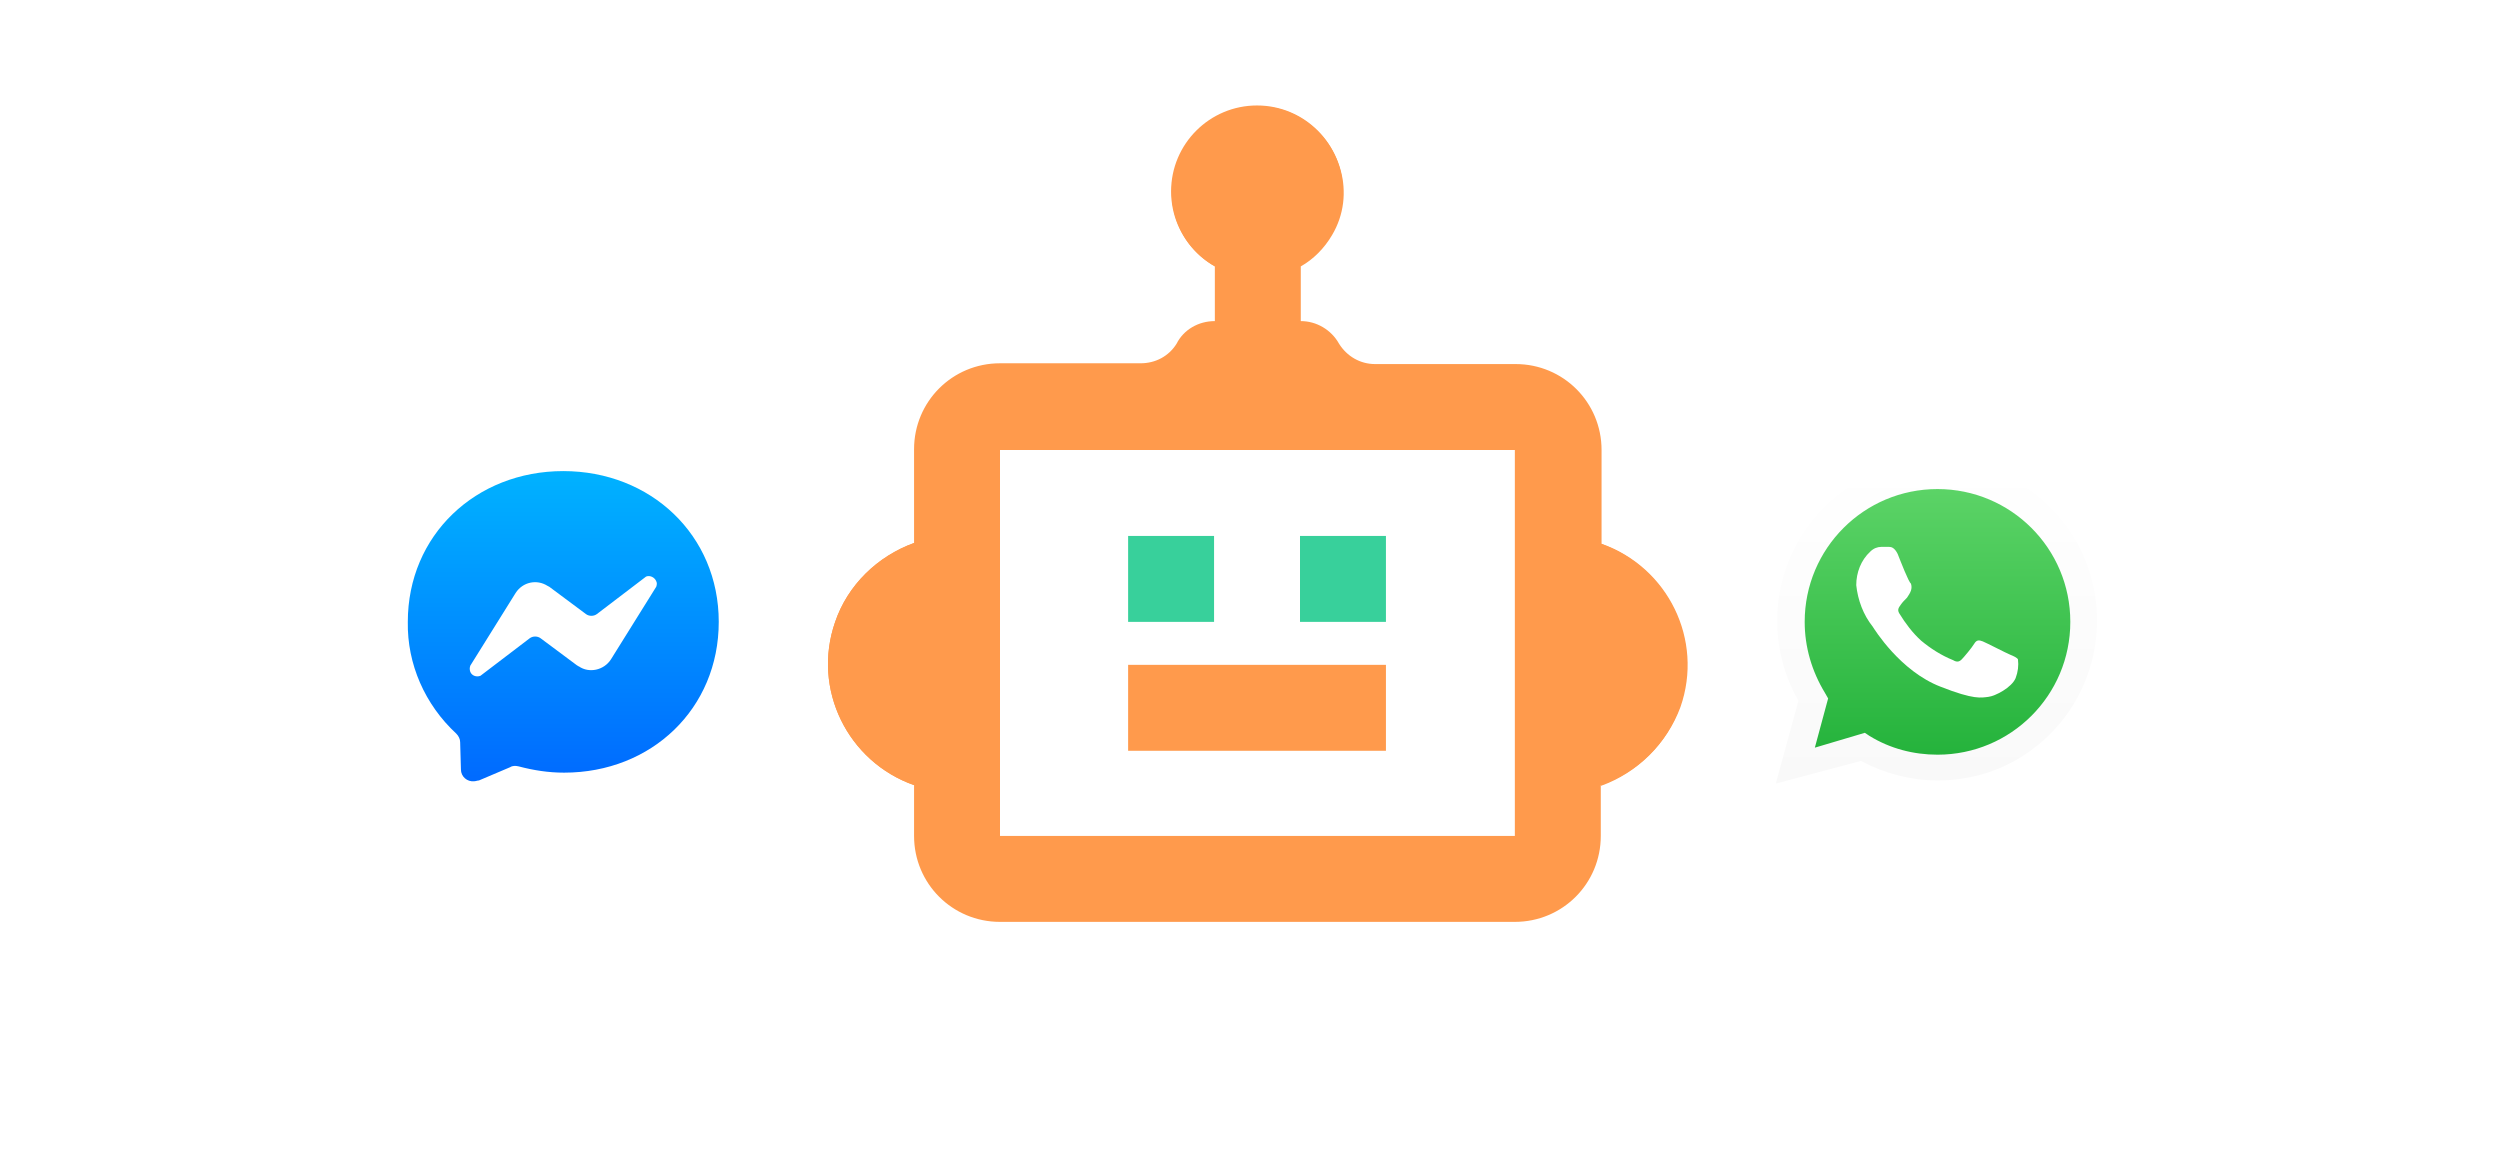 <?xml version="1.0" encoding="utf-8"?>
<!-- Generator: Adobe Illustrator 27.7.0, SVG Export Plug-In . SVG Version: 6.00 Build 0)  -->
<svg version="1.1" id="Layer_1" xmlns="http://www.w3.org/2000/svg" xmlns:xlink="http://www.w3.org/1999/xlink" x="0px" y="0px"
	 viewBox="0 0 320 150" style="enable-background:new 0 0 320 150;" xml:space="preserve">
<style type="text/css">
	.st0{fill:#FFFFFF;}
	.st1{fill:url(#shape_3_00000165223766697095045910000002330796970144795541_);}
	.st2{fill:url(#SVGID_1_);}
	.st3{fill-rule:evenodd;clip-rule:evenodd;fill:#FFFFFF;}
	.st4{fill-rule:evenodd;clip-rule:evenodd;fill:url(#Bubble_Solid_00000072966013385670738370000018131282956526315965_);}
	.st5{fill:#FF9A4C;}
	.st6{fill:#38D09B;}
</style>
<g>
	<g id="Layer_1_00000178909024242436149500000015138919676589830836_">
		<g id="shape_4">
			
				<image style="overflow:visible;opacity:6.000000e-02;enable-background:new    ;" width="48" height="48" xlink:href="../ea82ee2c170374f6.html"  transform="matrix(1 0 0 1 224.05 56.16)">
			</image>
			<path class="st0" d="M227.3,100.3l2.9-10.6c-5.6-9.8-2.3-22.3,7.5-28s22.3-2.3,28,7.5c5.6,9.8,2.3,22.3-7.5,28
				c-3.1,1.8-6.6,2.7-10.2,2.7l0,0c-3.4,0-6.8-0.9-9.8-2.5L227.3,100.3z M238.7,93.8l0.6,0.4c2.6,1.6,5.6,2.4,8.7,2.4l0,0
				c9.4,0,17-7.6,17-17s-7.6-17-17-17c-9.4,0-17,7.6-17,17c0,3.2,0.9,6.3,2.6,9.1l0.4,0.7l-1.7,6.3L238.7,93.8z"/>
		</g>
		
			<linearGradient id="shape_3_00000039831293801453454690000002795337866200673676_" gradientUnits="userSpaceOnUse" x1="247.876" y1="52.39" x2="247.876" y2="92.293" gradientTransform="matrix(1 0 0 -1 0 152)">
			<stop  offset="0" style="stop-color:#20B038"/>
			<stop  offset="1" style="stop-color:#60D66A"/>
		</linearGradient>
		<path id="shape_3" style="fill:url(#shape_3_00000039831293801453454690000002795337866200673676_);" d="M228,99.6l2.8-10.2
			c-5.4-9.5-2.2-21.6,7.3-27c9.5-5.4,21.6-2.2,27,7.3c5.4,9.5,2.2,21.6-7.3,27c-3,1.7-6.4,2.6-9.8,2.6l0,0c-3.3,0-6.6-0.8-9.5-2.4
			L228,99.6z"/>
		<g id="shape_2">
			
				<image style="overflow:visible;opacity:0.1;enable-background:new    ;" width="47" height="48" xlink:href="../ea82ee2c170374fa.html"  transform="matrix(1 0 0 1 224.71 55.82)">
			</image>
			
				<linearGradient id="SVGID_1_" gradientUnits="userSpaceOnUse" x1="247.899" y1="51.65" x2="247.899" y2="92.993" gradientTransform="matrix(1 0 0 -1 0 152)">
				<stop  offset="0" style="stop-color:#F9F9F9"/>
				<stop  offset="1" style="stop-color:#FFFFFF"/>
			</linearGradient>
			<path class="st2" d="M227.3,100.3l2.9-10.6c-5.6-9.8-2.3-22.3,7.5-28s22.3-2.3,28,7.5c5.6,9.8,2.3,22.3-7.5,28
				c-3.1,1.8-6.6,2.7-10.2,2.7l0,0c-3.4,0-6.8-0.9-9.8-2.5L227.3,100.3z M238.7,93.8l0.6,0.4c2.6,1.6,5.6,2.4,8.7,2.4l0,0
				c9.4,0,17-7.6,17-17s-7.6-17-17-17c-9.4,0-17,7.6-17,17c0,3.2,0.9,6.3,2.6,9.1l0.4,0.7l-1.7,6.3L238.7,93.8z"/>
		</g>
		<g id="shape_1">
			
				<image style="overflow:visible;opacity:6.000000e-02;enable-background:new    ;" width="25" height="23" xlink:href="../ea82ee2c170374fd.html"  transform="matrix(1 0 0 1 235.82 68.93)">
			</image>
			<path class="st3" d="M242.9,70.9c-0.4-0.8-0.8-0.9-1.1-0.9h-1c-0.5,0-1,0.2-1.4,0.6c-1.2,1.1-1.8,2.7-1.8,4.3
				c0.2,1.9,0.9,3.8,2.1,5.3c0.2,0.3,3.5,5.7,8.7,7.7c4.3,1.7,5.2,1.4,6.1,1.3c0.9-0.1,3-1.2,3.5-2.4c0.3-0.8,0.4-1.6,0.3-2.4
				c-0.1-0.2-0.5-0.4-1-0.6s-3-1.5-3.5-1.7s-0.8-0.2-1.1,0.3s-1.3,1.7-1.6,2s-0.6,0.4-1.1,0.1c-1.5-0.6-2.9-1.5-4.1-2.5
				c-1.1-1-2-2.2-2.8-3.5c-0.3-0.5,0-0.8,0.2-1.1c0.2-0.3,0.5-0.6,0.8-0.9c0.2-0.3,0.4-0.6,0.5-0.9c0.1-0.3,0.1-0.6,0-0.9
				C244.3,74.5,243.3,71.9,242.9,70.9z"/>
		</g>
		<g id="Messenger">
			
				<linearGradient id="Bubble_Solid_00000062906214519725117720000001375991432453510027_" gradientUnits="userSpaceOnUse" x1="72.099" y1="-1890.72" x2="72.099" y2="-1850.936" gradientTransform="matrix(1 0 0 1 0 1951)">
				<stop  offset="0" style="stop-color:#00B2FF"/>
				<stop  offset="1" style="stop-color:#006AFF"/>
			</linearGradient>
			
				<path id="Bubble_Solid" style="fill-rule:evenodd;clip-rule:evenodd;fill:url(#Bubble_Solid_00000062906214519725117720000001375991432453510027_);" d="
				M72.1,60.3c-11.2,0-19.9,8.2-19.9,19.3c-0.1,5.4,2.2,10.6,6.2,14.3c0.3,0.3,0.5,0.7,0.5,1.1l0.1,3.5c0,0.9,0.8,1.6,1.7,1.5
				c0.2,0,0.4-0.1,0.6-0.1l4-1.7c0.3-0.2,0.7-0.2,1.1-0.1c1.9,0.5,3.8,0.8,5.8,0.8c11.2,0,19.8-8.2,19.8-19.3S83.3,60.3,72.1,60.3z"
				/>
			<path id="Bolt" class="st3" d="M60.2,85.2l5.8-9.3c0.9-1.4,2.7-1.8,4.1-0.9c0.1,0,0.1,0.1,0.2,0.1l4.7,3.5c0.4,0.3,1,0.3,1.4,0
				l6.3-4.8c0.5-0.2,1.1,0.1,1.3,0.6c0.1,0.2,0.1,0.4,0,0.7l-5.8,9.3c-0.9,1.4-2.8,1.8-4.1,0.9c-0.1,0-0.1-0.1-0.2-0.1l-4.7-3.5
				c-0.4-0.3-1-0.3-1.4,0l-6.3,4.8c-0.5,0.2-1.1,0-1.3-0.5C60.1,85.7,60.1,85.5,60.2,85.2z"/>
		</g>
		<path class="st5" d="M204.9,100.5v6.5c0,6.1-4.9,11-11,11H128c-6.1,0-11-4.9-11-11v-6.5c-8.5-3-13.1-12.3-10.1-20.9
			c1.6-4.7,5.4-8.4,10.1-10.1v-12c0-6.1,4.9-11,11-11h18c1.9,0,3.6-0.9,4.6-2.5c0.9-1.8,2.8-2.9,4.9-2.9v-7c-5.3-3-7.1-9.8-4-15
			s9.8-7.1,15-4s7.1,9.8,4,15c-1,1.7-2.4,3.1-4,4v7c2,0,3.9,1.1,4.9,2.9c1,1.6,2.7,2.6,4.6,2.6h18c6.1,0,11,4.9,11,11v12
			c8.5,3,13.1,12.3,10.1,20.9C213.4,95.1,209.6,98.9,204.9,100.5L204.9,100.5z M193.9,57.6H128V107h65.9L193.9,57.6z"/>
		<rect x="144.4" y="68.6" class="st6" width="11" height="11"/>
		<rect x="166.4" y="68.6" class="st6" width="11" height="11"/>
		<rect x="144.4" y="85.1" class="st5" width="33" height="11"/>
		<path class="st5" d="M117,100.5c-8.5-3-13.1-12.3-10.1-20.9c1.6-4.7,5.4-8.4,10.1-10.1V100.5z"/>
		<path class="st5" d="M204.9,69.6c8.5,3,13.1,12.3,10.1,20.9c-1.6,4.7-5.4,8.4-10.1,10.1V69.6z"/>
		<circle class="st5" cx="160.9" cy="24.5" r="11"/>
	</g>
</g>
</svg>

